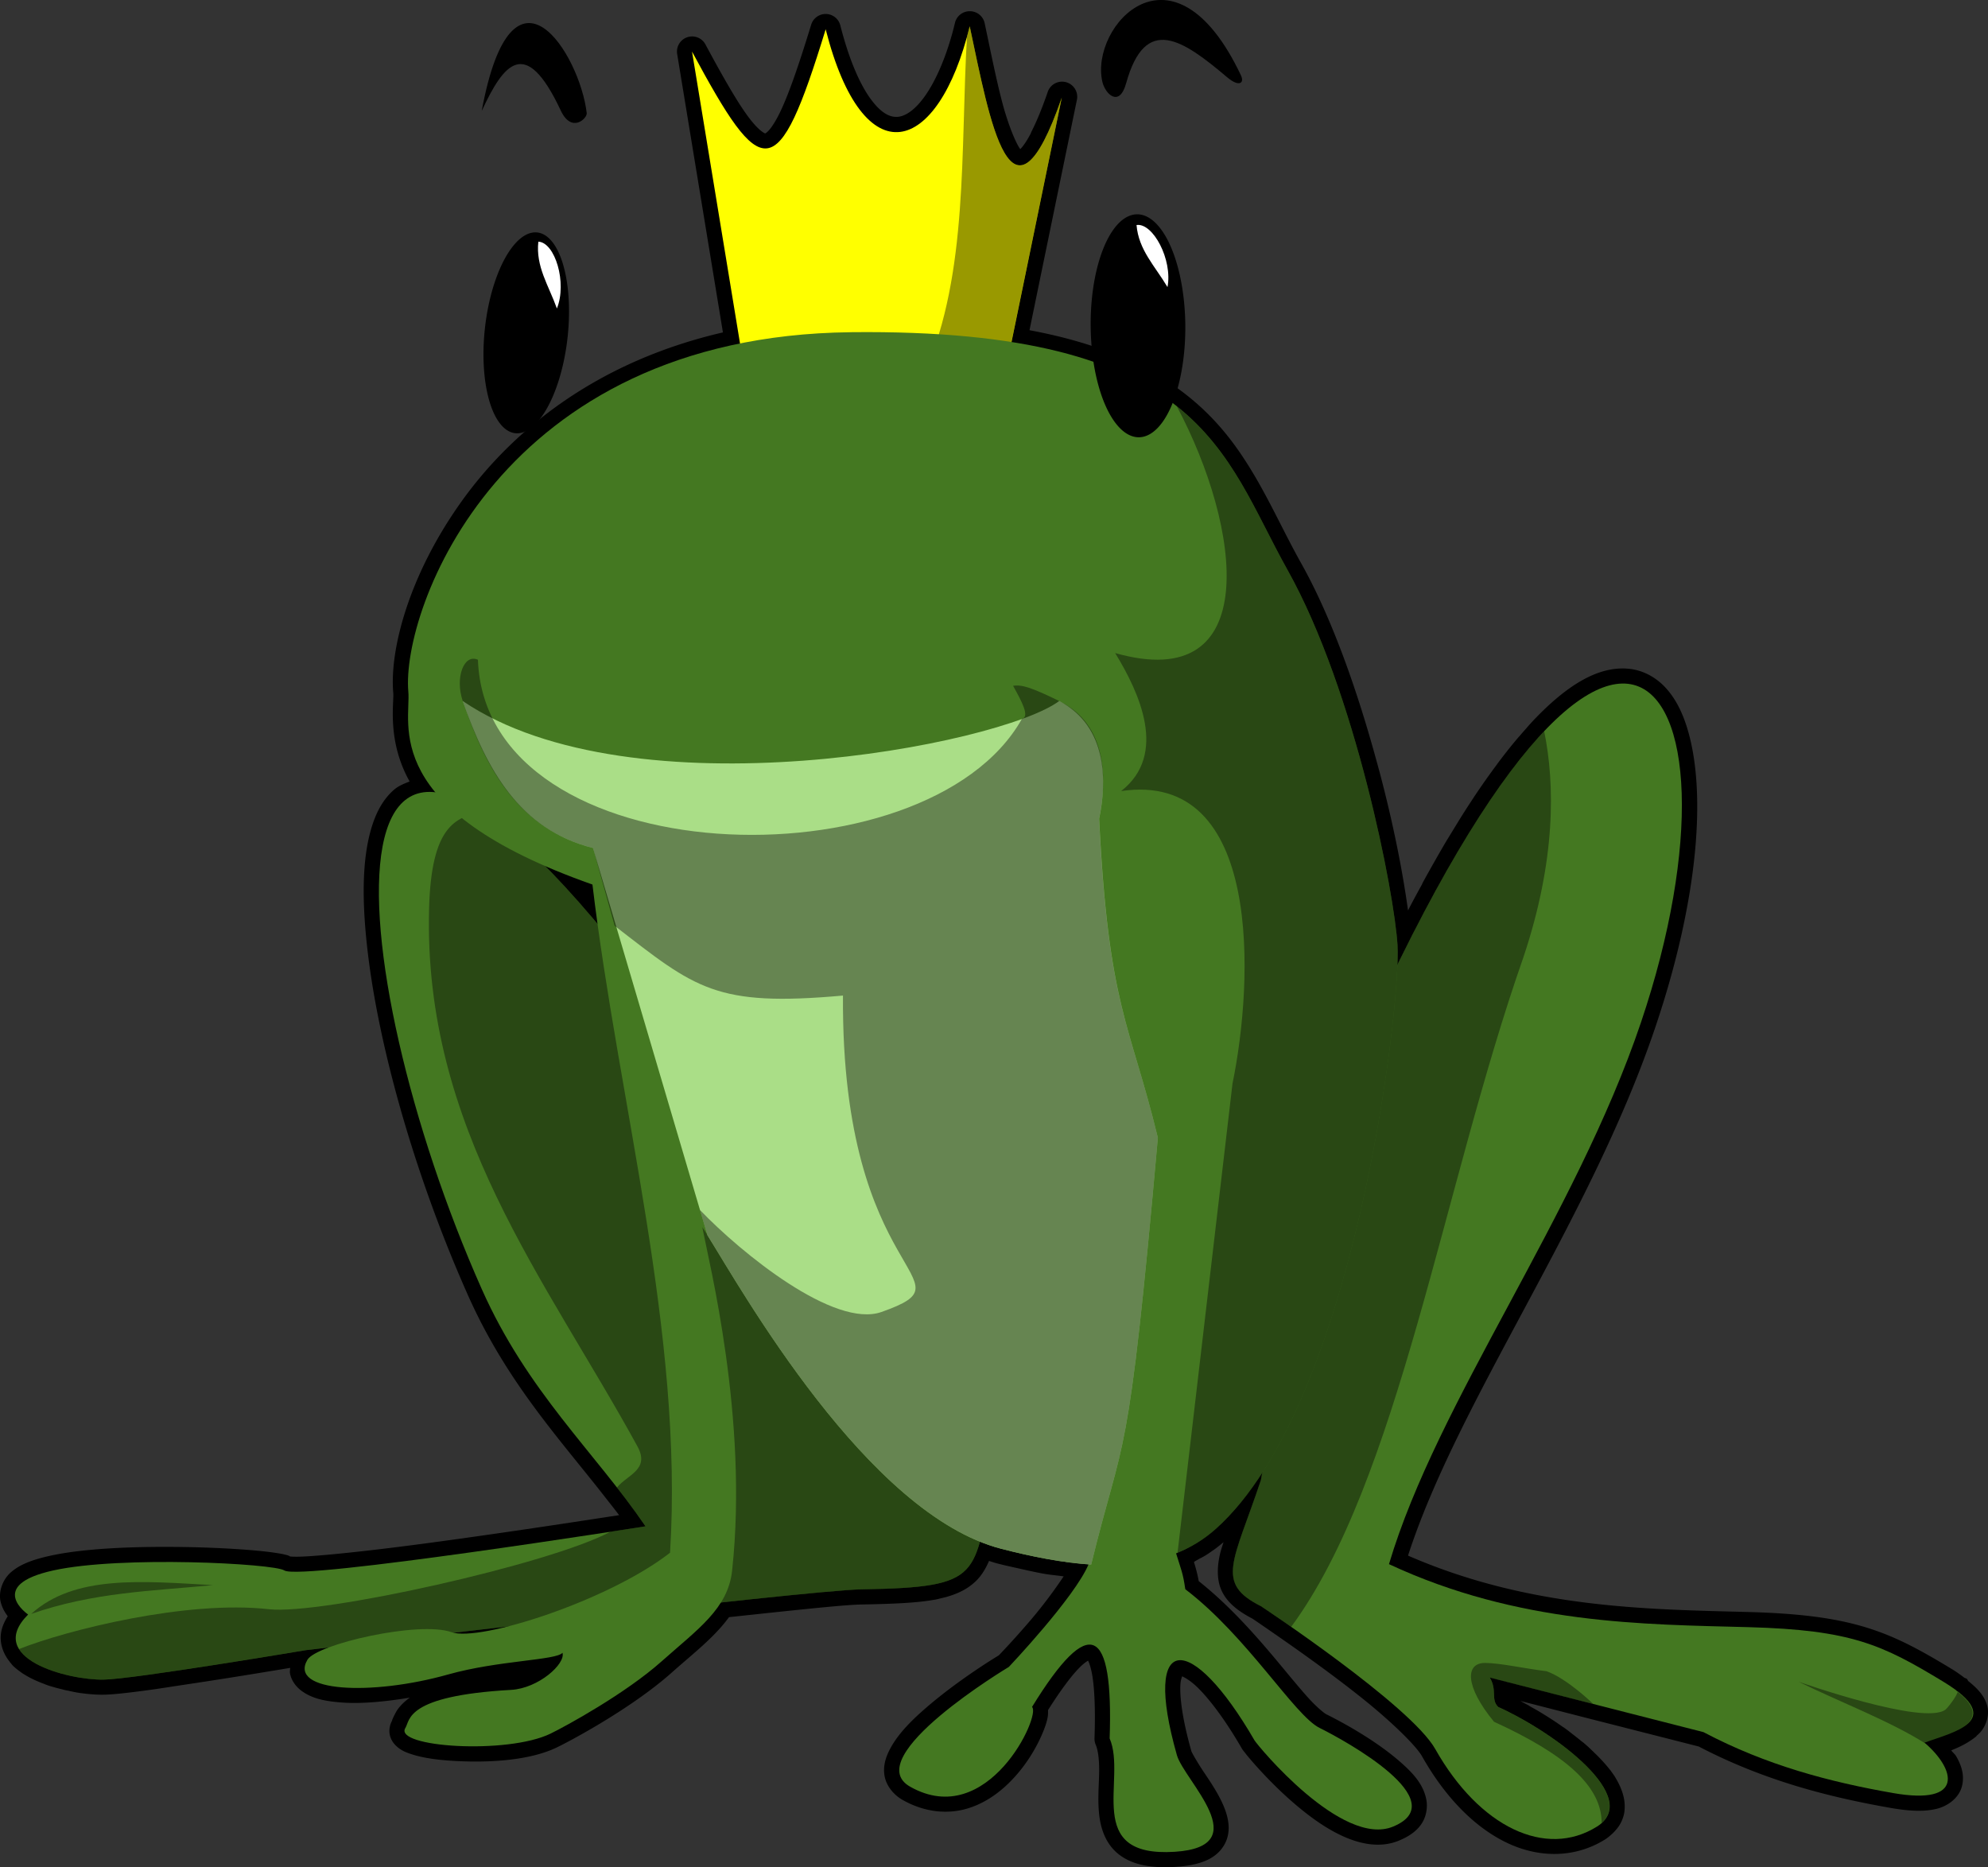 <?xml version="1.0" encoding="UTF-8"?>
<svg viewBox="0 0 338.081 317.564" xmlns="http://www.w3.org/2000/svg">
 <rect x="0" y="0" width="338.081" height="317.564" fill="#333333" stroke="none"/>
 <g transform="translate(-189.15 -219.56)">
  <path transform="translate(1.4938e-6)" d="m353.969,221.469a2.573,2.573 0 0,0 -2.406,1.938c-.14.571-.28,1.146-.438,1.719-1.34,4.866-3.089,8.613-4.844,11s-3.362,3.255-4.562,3.312-2.665-.554-4.469-3-3.671-6.584-5.188-12.531a2.573,2.573 0 0,0 -4.969-.125c-2.04,6.654-3.721,11.559-5.188,14.656-.733,1.549-1.429,2.637-1.938,3.219s-.716.597-.688.594-.074.038-.625-.375-1.373-1.258-2.312-2.531c-1.879-2.546-4.253-6.705-7.219-12.219a2.573,2.573 0 0,0 -4.812,1.625l7.781,47.344c-21.526,4.979-35.835,16.666-44.5,28.812-8.993,12.607-12.204,25.276-11.562,32.5 .15,1.685-1.112,8.112 2.781,15.062-.945.366-1.897.749-2.656,1.406-1.913,1.657-3.118,3.994-3.906,6.719-1.576,5.45-1.552,12.689-.531,21.156 2.041,16.935 8.373,38.667 17,58.062 6.577,14.786 15.628,24.489 23.312,34.344 .82,1.052 1.637,2.063 2.406,3.094l-1.875.281c-6.699,1.034-19.973,3.054-31.844,4.625-5.935.786-11.527,1.432-15.719,1.812-2.096.19-3.842.32-5.062.344-.61.012-1.111-.008-1.375-.031s-.404-.274.344.219c-.663-.437-.967-.459-1.375-.562s-.843-.17-1.344-.25c-1.001-.16-2.246-.307-3.719-.438-2.945-.26-6.776-.476-10.906-.562-8.261-.173-17.657.091-23.906,1.469-3.106.685-5.166,1.511-6.656,2.812s-2.116,3.422-1.75,4.969c.251,1.061.725,1.851 1.219,2.5-.587.934-1.021,1.907-1.156,2.938-.24,1.824.47,3.567 1.5,4.812a2.573,2.573 0 0,0 0,.031l.219.25c.02.022.147.224.438.5 .133.127.289.249.438.375 .263.223.497.394.688.531 .672.486.687.474.062.031-.087-.062-.04-.01.156.125 1.318.905 2.812,1.561 4.344,2.094-.582-.203-.511-.152.219.094 .461.156.767.23.938.281 .519.155 1.004.268 1.438.375 .008.002.219.065.625.156 .287.065.294.057.188.031-.017-.004.059.006.031,0l.531.125c.29.058.701.158 1.281.25 .862.137 1.698.225 2.438.281 .68.051 1.33.073 1.969.062 1.642-.028 4.345-.338 7.812-.812 1.749-.239 3.666-.552 5.625-.844 8.444-1.259 15.708-2.482 18.25-2.906-.01.313-.091.619-.031.938 .241,1.294 1.093,2.34 2,3 1.813,1.319 3.979,1.72 6.594,1.938 3.353.279 7.502-.107 11.781-.812-1.121.805-1.939,1.691-2.375,2.5-.499.927-.79,1.64-.562,1.281-.382.603-.636,1.512-.5,2.375s.588,1.53 1.031,1.969c.887.878 1.797,1.206 2.812,1.531 2.03.65 4.603.977 7.5,1.125 5.794.297 12.559-.104 17.156-2.344 2.933-1.429 12.927-6.858 19.469-12.688 3.703-3.3 7.22-5.962 9.75-9.438 8.609-.922 16.307-1.75 20.188-2.031 1.094-.079 1.913-.117 2.438-.125 1.351-.021 2.625-.056 3.781-.094 2.339-.077 4.332-.184 6.094-.375 .861-.093 1.671-.201 2.469-.344a2.573,2.573 0 0,0 .031,0c.461-.083.813-.186 1.094-.25 2.543-.578 4.619-1.565 6.125-3.156 .881-.931 1.495-2.025 2-3.188 .474.153.932.307 1.438.438 1.322.341 2.628.621 3.906.906a2.573,2.573 0 0,0 .031,0c-.11-.024-.09-.01.094.031 1.226.272 2.46.553 3.719.781 1.185.218 2.332.306 3.5.469-1.476,2.214-3.35,4.765-5.375,7.156-2.956,3.49-5.508,6.125-5.656,6.281-.609.367-6.409,3.891-11.656,8.312-2.764,2.329-5.304,4.765-6.781,7.5-.739,1.368-1.277,2.92-1,4.625s1.51,3.26 3.094,4.156c3.835,2.17 7.762,2.44 11.062,1.438s5.981-3.117 8.062-5.438 3.583-4.885 4.531-7.062c.474-1.089.824-2.054 1-3 .071-.384.071-.785.062-1.219 2.153-3.417 4.051-5.938 5.406-7.281 .656-.65 1.114-.97 1.406-1.125 .035.056-.019-.042.031.062 .215.449.494,1.299.688,2.469 .387,2.339.535,5.939.375,10.594a2.573,2.573 0 0,0 .188,1.125c.467,1.083.64,2.86.594,4.969s-.253,4.484 0,6.875 1.072,5.036 3.312,6.812 5.415,2.429 9.688,2.156c3.871-.247 6.684-1.202 8.156-3.531s.834-4.942-.062-7-2.196-3.954-3.312-5.625-2.021-3.274-2.094-3.531c-1.457-5.128-1.971-8.942-1.875-11.125 .04-.912.207-1.322.312-1.594 .279.155 1.357.583 3,2.281 1.99,2.056 4.476,5.39 7.094,9.906 .236.407.28.422.438.625s.352.458.594.75c.484.584 1.134,1.34 1.938,2.219 1.606,1.758 3.796,3.99 6.281,6.094s5.247,4.108 8.188,5.406 6.256,1.94 9.344.656c1.6-.665 2.904-1.519 3.781-2.781s1.127-2.922.844-4.281c-.566-2.718-2.473-4.624-4.594-6.469-4.242-3.689-10.015-6.77-12.375-7.938-.391-.193-1.68-1.241-3.125-2.844s-3.187-3.736-5.125-6.062c-3.696-4.437-8.216-9.58-13.469-13.75-.212-1.193-.52-2.307-.812-3.25 .107-.059.278-.187.094-.094 .485-.245.743-.417.781-.438 .176-.098.55-.255 1.094-.594 .64-.394 1.206-.808 1.719-1.188-.726.537-.701.538.062-.031 .431-.321.863-.675 1.281-1.031-.225.712-.469,1.428-.625,2.125-.227,1.017-.346,1.975-.344,2.906 .003.963.133,1.947.5,2.875 .878,2.219 2.828,3.774 5.375,5.094 .107.056.172.133.281.188 .215.143 2.016,1.372 4.844,3.344 3.794,2.645 9.129,6.458 13.844,10.25s8.858,7.825 9.875,9.625c3.961,7.015 8.963,12.1 14.438,14.719s11.595,2.621 16.688-.562c.488-.305.867-.648 1.156-.906 .33-.294.553-.55.719-.75 .134-.161.377-.424.625-.844 .141-.238.311-.547.469-.969 .124-.331.22-.651.281-.969 .06-.308.08-.615.094-.906 .011-.24.005-.265 0-.094 .031-.998-.167-1.968-.5-2.875-.205-.558-.472-1.158-.812-1.75 .147.255.139.232-.031-.062-.197-.338-.352-.606-.469-.781-.031-.047-.088-.119-.156-.219s-.196-.282-.406-.562c-.021-.028-.047-.095-.094-.156a2.573,2.573 0 0,0 -.031,0c-.404-.528-.825-1.002-1.219-1.438-.474-.524-.974-1.028-1.5-1.531-.322-.308-.71-.701-1.156-1.094l-.5-.438c-.311-.265-.445-.345-.406-.312-.432-.359-.906-.739-1.406-1.125-.46-.355-.93-.738-1.469-1.125-.258-.185-.377-.252-.375-.25-1.306-.923-2.666-1.793-4-2.594-.558-.335-1.1-.629-1.594-.906 .05.028-.065-.062-.406-.25l-1.219-.656 11.812,3.031 18.531,4.719c10.939,5.707 21.83,8.55 32.594,10.438 3.25.57 5.704.66 7.75.188s3.893-1.889 4.406-3.812-.097-3.656-.969-5.156c-.209-.36-.595-.654-.844-1 1.259-.495 2.565-1.113 3.719-1.969l.062-.031c.002-.001.024-.027.031-.031 .033-.02.017-.022.156-.125a2.573,2.573 0 0,0 .094-.062c.284-.232.259-.245.25-.25-.003-.002.135-.132.094-.094 .137-.116.273-.237.438-.406 1.026-1.054 1.759-3.001 1.25-4.719-.483-1.628-1.613-2.831-3.188-4.094-.103-.123-.114-.265-.25-.375s-.266-.111-.406-.188c-.596-.448-1.285-.965-2.219-1.531-10.454-6.339-16.665-9.177-34.5-9.656-17.067-.458-37.214-.567-57.906-9.594 8.595-26.517 30.963-57.003 42.062-89.875 7.135-21.13 8.829-39.607 5.438-50.781-.848-2.794-2.034-5.152-3.719-6.969s-3.943-3.024-6.438-3.219c-4.99-.389-10.215,2.681-16.062,8.844-.286.301-.6.664-.906,1-.255.281-.283.331-.125.156-.51.564-1.009,1.14-1.5,1.719 .237-.279.203-.257-.094.094-.454.537-.88,1.048-1.344,1.625-.655.816-1.345,1.708-2.031,2.625-.185.248-.202.28-.062.094-1.343,1.798-2.74,3.767-4.156,5.906-.141.214-.249.387-.344.531-.512.781-1.024,1.571-1.531,2.375-.255.404-.52.841-.812,1.312-.269.435-.525.859-.781,1.281-.397.654-.803,1.298-1.219,2-.681,1.15-1.332,2.292-2,3.469-.584,1.029-1.197,2.126-1.812,3.25-.148.27-.189.404-.156.344-.591,1.082-1.21,2.203-1.812,3.344l-.312.594c-.094.179-.185.382-.281.562-.781-5.594-2.1-12.931-4.469-22.125-.398-1.546-.836-3.121-1.281-4.719-2.442-8.756-5.533-17.957-9.281-26.031-.328-.707-.666-1.413-1.031-2.156-.709-1.44-1.444-2.828-2.188-4.156-3.017-5.388-5.517-11.107-8.969-16.594-.761-1.21-1.574-2.418-2.469-3.625-6.37-8.61-16.293-15.859-34.688-19.281l8.031-39.031a2.578,2.578 0 0,0 -4.969-1.375c-.959,2.772-1.858,4.902-2.656,6.5-.152.304-.211.483-.188.438-.632,1.214-1.216,2.051-1.625,2.5-.384.421-.206.278-.094.25-.653-.719-2.065-3.98-3.125-8-1.068-4.048-2.027-8.935-3-13.5a2.573,2.573 0 0,0 -2.625-2.031z"/>
  <path d="m414.29 411.65c48.327-117.31 74.2-78.248 53.929-18.214-11.207 33.19-34.589 64.367-42.857 92.143 22.034 10.278 43.467 10.241 61.071 10.714s22.829 2.988 33.214 9.286c10.977 6.656 1.47 8.632-3.214 10.357 5.21 4.452 6.965 10.732-5.357 8.571-10.746-1.884-21.493-4.692-32.239-10.362l-36.332-9.281c1.31 2.214 0.119 3.695 1.429 5 9.935 4.505 24.513 15.526 16.786 20.357-8.697 5.437-19.974 0.114-27.5-13.214-4.197-7.432-29.643-24.286-29.643-24.286-7.857-3.929-4.643-7.5 0-21.429l10.714-59.643z" fill="#447821"/>
  <path d="m300.36 388.79c-59.695-79.26-53.627-4.726-29.286 50 7.769 17.466 19.144 27.614 27.857 40.357 0 0-58.728 9.28-61.429 7.5-1.783-1.175-27.771-2.538-39.286-1e-5s-4.286 7.5-4.286 7.5c-7.423 7.423 6.681 11.176 12.857 11.071 5.113-0.087 34.286-5 34.286-5s85.297-10.215 94.643-10.357c21.261-0.323 18.571-2.5 22.5-18.571l-57.857-82.5z" fill="#447821"/>
  <path d="m316.18 285.15-9.344-56.821c11.926 22.17 14.518 22.986 22.728-3.788 6.455 25.313 19.136 21.406 24.496-0.505 3.439 16.143 7.033 37.043 15.657 12.122l-11.112 54.043-42.426-5.051z" fill="#ff0"/>
  <path d="m271.06 357.62c-4.474 0.971-8.56 2.442-8.938 16.406-1.011 37.409 19.853 63.058 35.438 91.531 2.17 3.965-1.747 4.82-3.5 7 1.68 2.155 3.328 4.33 4.875 6.594l-5.969 0.906c-10.13 5.489-49.199 14.197-58.094 13.188-13.999-1.589-34.455 3.573-42.5 6.781 2.169 3.514 10.16 5.26 14.406 5.188 5.113-0.087 34.281-5 34.281-5s85.31-10.202 94.656-10.344c21.261-0.323 18.571-2.522 22.5-18.594l-57.875-82.5c-12.513-16.614-22.11-26.458-29.281-31.156z" opacity=".4"/>
  <path d="m354.06 224.03c-0.149 0.609-0.309 1.2-0.469 1.781-1.119 19.523 0.244 40.039-7.125 57.062l13.219 2 10.031-48.719c-8.624 24.921-12.217 4.018-15.656-12.125z" opacity=".4"/>
  <path d="m451.75 343.91c-9.919 10.455-22.631 31.731-37.469 67.75l-10.719 59.625c-4.643 13.929-7.857 17.509 0 21.438 0 0 2.146 1.433 5.156 3.531 18.341-24.863 25.735-74.618 39.5-113.88 5.526-16.5 5.388-29.45 3.531-38.469z" opacity=".4"/>
  <path d="m333.84 276.06c-59.824 0.661-76.47 47.378-75.25 61.125 0.483 5.437-5.029 20.018 31.312 32.812 4.427 37.166 15.524 76.476 13.196 113.64-10.427 8.145-32.379 15.208-37.165 13.513-5.553-1.966-22.937 2.042-24.5 4.688-3.258 5.513 10.885 6.176 23.938 2.5 8.525-2.401 18.418-2.404 19.438-3.688 0.54 1.889-4.077 6.05-8.75 6.312-18.004 1.012-17.137 5.155-17.969 6.469-2.076 3.278 17.304 4.566 24.688 0.969 2.648-1.29 12.736-6.811 18.875-12.281s11.298-8.953 12-15.438c2.814-26.004-3.995-52.589-5.062-58.406 4.04 5.78 26.681 48.457 50.844 54.688 5.129 1.322 10.126 2.287 14.844 2.625-2.349 5.635-13.562 17.469-13.562 17.469s-25.634 15.367-16.781 20.375c13.214 7.476 22.325-12.224 20.719-13.562 9.838-16.009 13.855-13.638 13.201 5.348 2.978 6.904-4.626 20.281 11.062 19.281 14.023-0.894 1.598-12.133 0.375-16.438-6-21.122 2.443-21.074 13.205-2.505 0.481 0.83 14.853 18.278 23.576 14.652 10.487-4.36-8.085-14.585-12.513-16.777-4.287-2.122-12.26-15.521-22.839-23.589-0.415-2.847-0.682-3.222-1.567-6.098 2.446-0.976 4.719-2.341 6.781-4.188 23.59-21.121 31.476-88.864 30.875-99.25-0.499-8.619-7.12-43.126-18.719-63.844-11.005-19.656-14.426-41.067-74.25-40.406z" fill="#447821"/>
  <g transform="translate(1.4938e-6)">
   <path transform="matrix(.994 .109 -.109 .994 32.282 -25.504)" d="m284.86 273.03a7.071 17.173 0 1 1 -14.142 0 7.071 17.173 0 1 1 14.142 0z"/>
   <path transform="matrix(1.138 -.019 .011 1.104 63.55 -21.179)" d="m284.86 273.03a7.071 17.173 0 1 1 -14.142 0 7.071 17.173 0 1 1 14.142 0z"/>
   <path d="m280.7 260.66c-0.464 4.224 1.74 7.417 3.157 11.364 1.772-4.405-0.344-11.25-3.157-11.364z" fill="#fff"/>
   <path d="m382.43 257.83c0.349 4.235 3.121 6.95 5.264 10.555 0.901-4.662-2.481-10.978-5.264-10.555z" fill="#fff"/>
   <path d="m271.07 238.43c5.219-28.25 16.709-9.594 17.857 0.357 0.105 0.911-2.569 3.505-4.411-0.425-6.033-12.869-9.723-7.941-13.446 0.068z"/>
   <path d="m400.18 232.36c-11.475-24.182-25.698-8.407-23.571 1.071 0.472 2.103 2.885 4.509 4.054 0.289 3.263-11.776 9.615-7.422 17.196-1.004 1.984 1.68 2.972 1.014 2.321-0.357z"/>
  </g>
  <path d="m267.84 338.78c4.072 11.642 9.601 21.841 22.156 25l19.469 65.875c5.758 9.195 27.184 47.438 49.969 53.312 5.287 1.363 10.436 2.38 15.281 2.688 5.609-22.981 6.207-14.887 11.344-72.594-4.762-19.643-8.384-21.996-9.991-54.259 1.294-6.123 1.54-15.676-6.79-20.022-9.999 7.501-72.568 19.584-101.44 0z" fill="#aade87"/>
  <path d="m267.84 338.78c3.952 11.681 9.601 21.841 22.156 25l3.68 13.232c13.801 10.689 17.136 13.813 38.831 11.866-0.337 49.132 22.789 48.073 6.554 53.812-8.047 2.844-23.893-10.06-30.877-17.348l1.281 4.312c5.758 9.195 27.184 47.438 49.969 53.312 5.287 1.363 10.436 2.38 15.281 2.688 5.609-22.981 6.207-14.887 11.344-72.594-4.762-19.643-8.393-21.987-10-54.25 1.294-6.123 1.669-15.926-6.781-20.031-4.625-2.247-6.321-2.83-7.841-2.581 1.475 2.653 2.878 5.267 1.509 5.609-16.165 28.788-91.198 26.639-92.521-10.042-2.359-1.084-3.938 3.014-2.584 7.014z" opacity=".4"/>
  <path d="m194.46 494.04c10.595-3.671 20.307-3.873 30.902-4.895-11.979-0.667-23.523-1.798-30.902 4.895z" opacity=".4"/>
  <path d="m389.28 288.66c11.011 20.657 14.766 49.137-10.486 41.967 4.088 6.671 9.022 17.217 1.018 23.47 24.128-3.562 22.521 32.375 18.938 49.75l-9.344 79.781c2.348-0.968 4.541-2.281 6.531-4.062 23.59-21.121 31.476-88.864 30.875-99.25-0.499-8.619-7.12-43.126-18.719-63.844-5.502-9.828-9.104-20.085-18.812-27.812z" opacity=".4"/>
  <path d="m441.75 502.38c-3.443-0.043-3.513 3.941 1.469 10 12.085 5.531 18.323 10.929 18.312 17.219 5.713-5.098-8.063-15.397-17.594-19.719-1.31-1.305-0.128-2.786-1.438-5l17.625 4.5s-4.433-4.331-7.969-5.594c-3.647-0.434-7.729-1.373-10.406-1.406zm53.25 3.188c7.078 3.474 15.528 6.678 21.562 10.5 4.34-1.54 12.109-3.601 5.5-8.781-0.092 0.687-1.682 2.744-2.062 3.031-3.701 2.796-25-4.75-25-4.75zm26.812 1.5 0.25 0.188c0.013-0.153-0.064-0.229-0.25-0.188z" opacity=".4"/>
 </g>
</svg>
